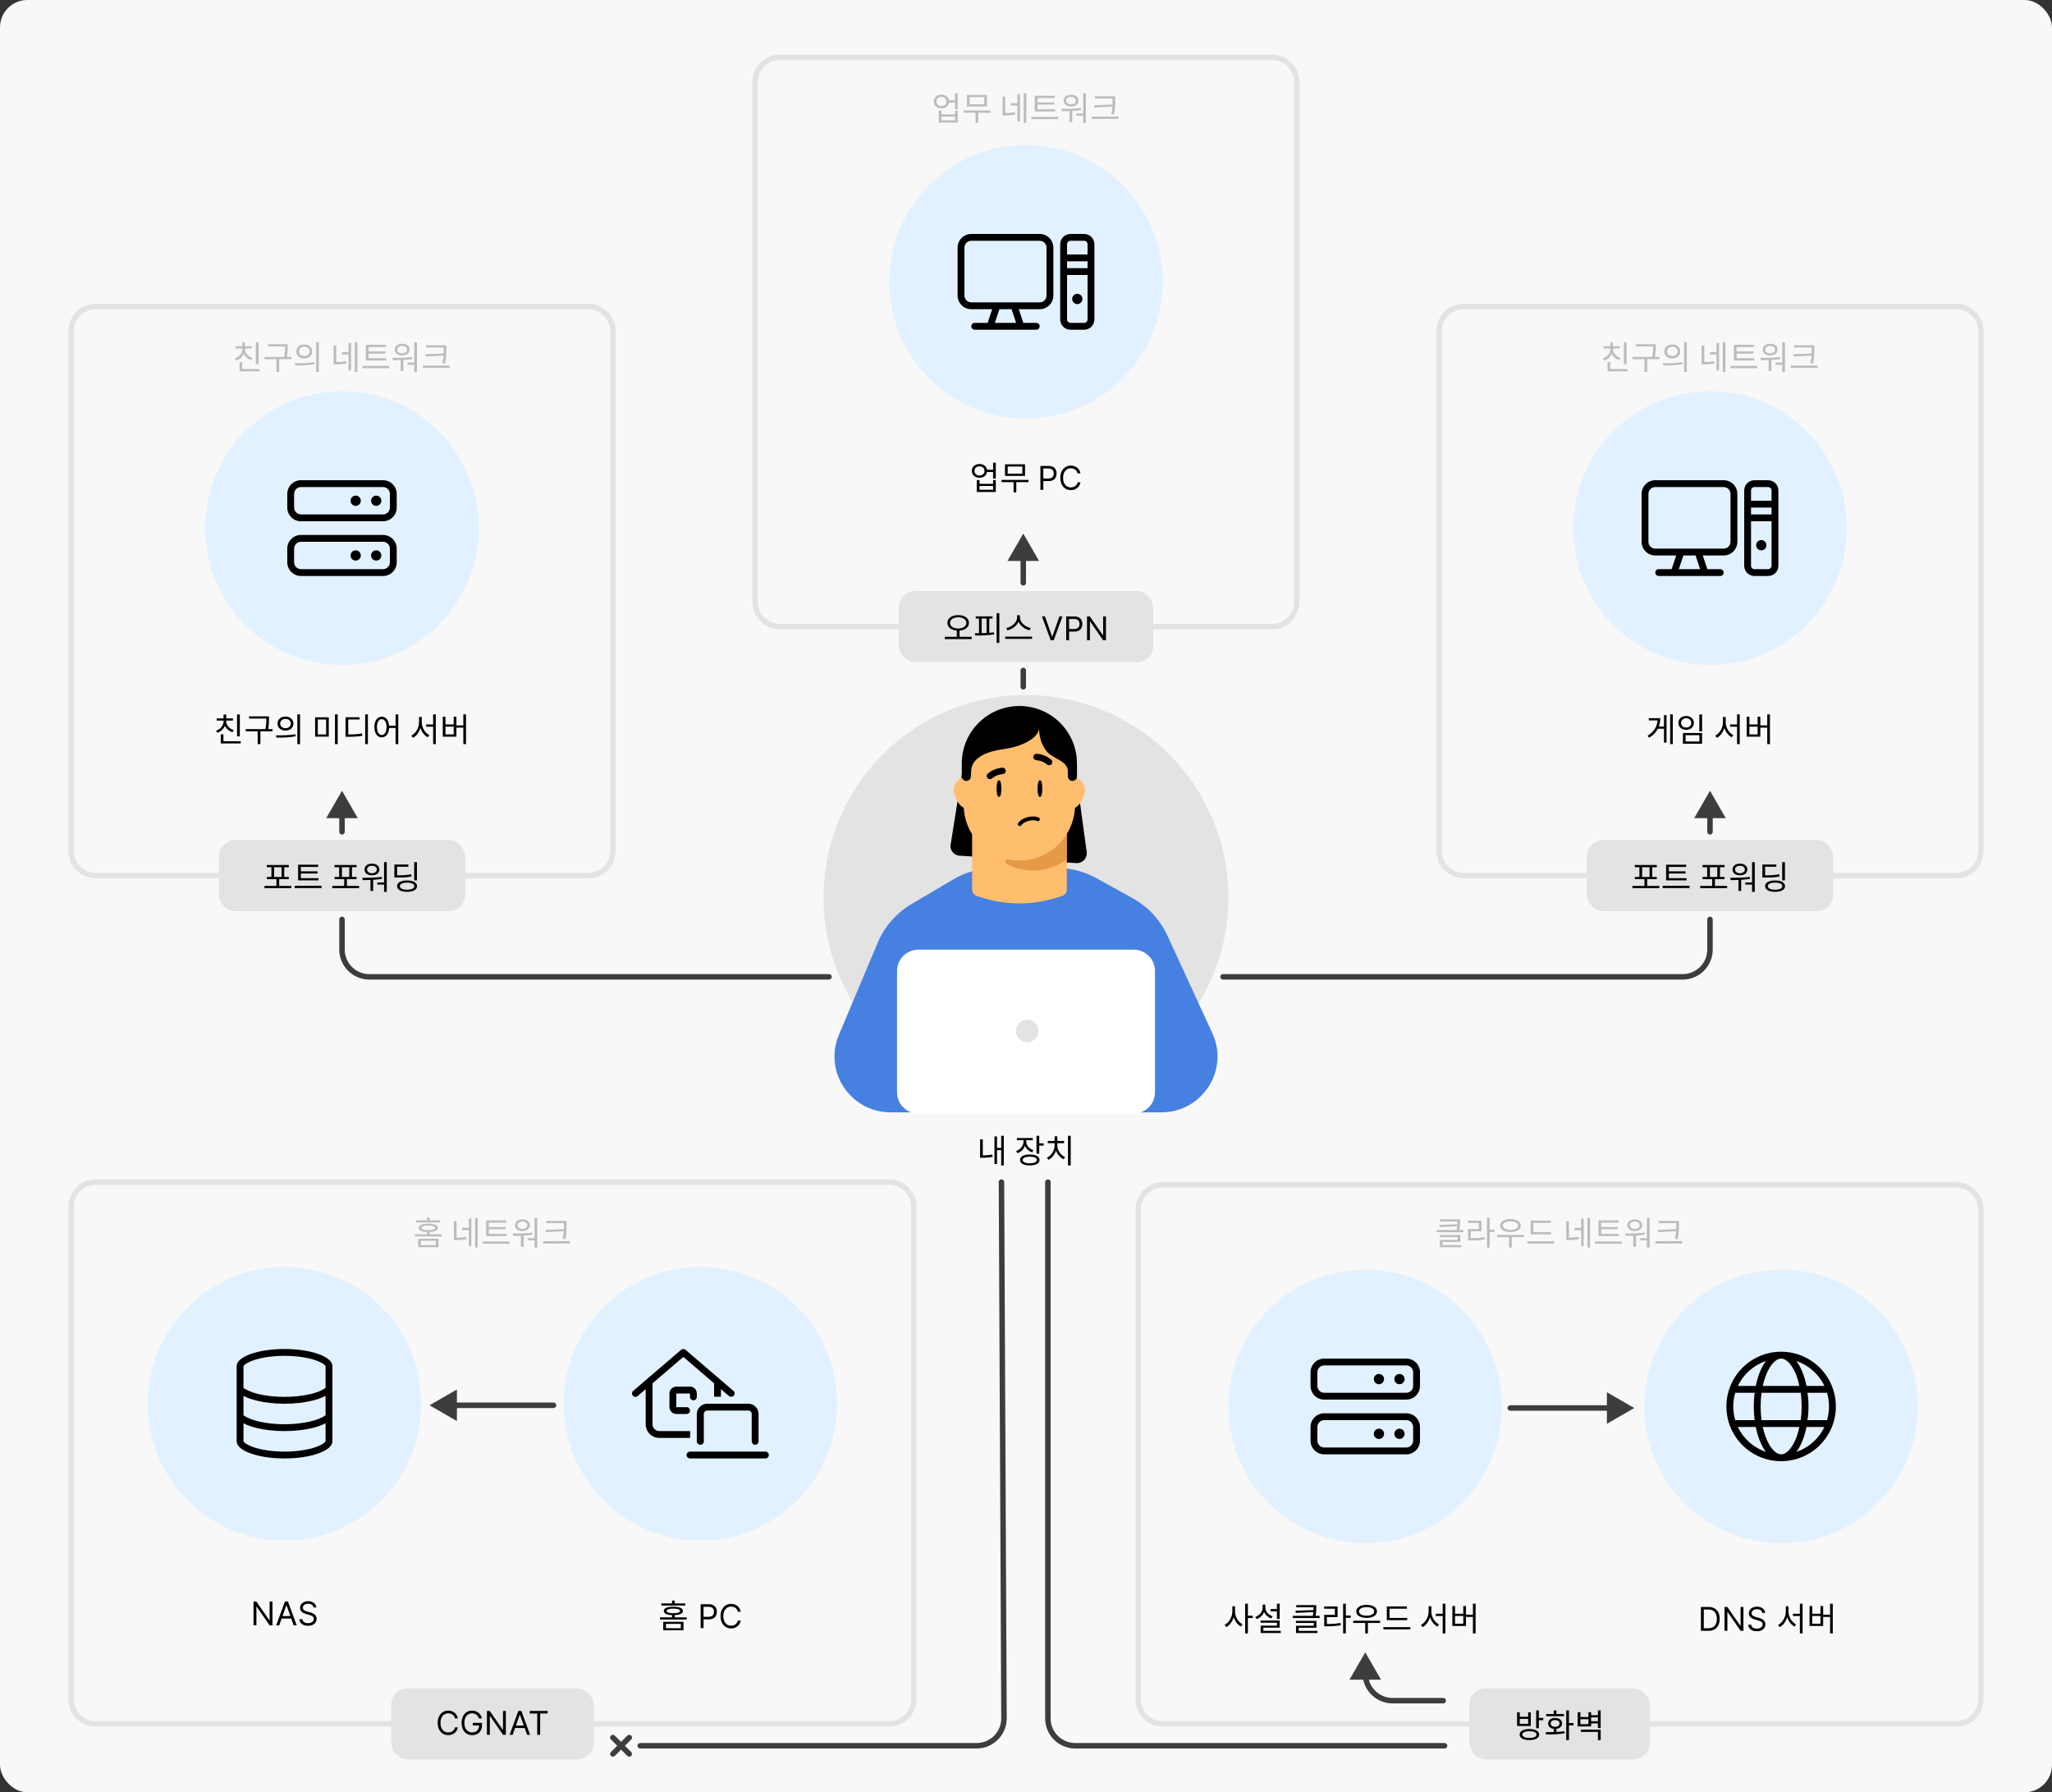<svg width="750" height="655" viewBox="0 0 750 655" fill="none" xmlns="http://www.w3.org/2000/svg">
<rect x="0" y="0" width="750" height="655" fill="#333333" stroke="none"/>
<rect width="750" height="655" rx="10" fill="#F8F8F8"/>
<path fill-rule="evenodd" clip-rule="evenodd" d="M215 113H35C30.582 113 27 116.582 27 121V311C27 315.418 30.582 319 35 319H215C219.418 319 223 315.418 223 311V121C223 116.582 219.418 113 215 113ZM35 111C29.477 111 25 115.477 25 121V311C25 316.523 29.477 321 35 321H215C220.523 321 225 316.523 225 311V121C225 115.477 220.523 111 215 111H35Z" fill="#E3E3E3"/>
<path fill-rule="evenodd" clip-rule="evenodd" d="M715 113H535C530.582 113 527 116.582 527 121V311C527 315.418 530.582 319 535 319H715C719.418 319 723 315.418 723 311V121C723 116.582 719.418 113 715 113ZM535 111C529.477 111 525 115.477 525 121V311C525 316.523 529.477 321 535 321H715C720.523 321 725 316.523 725 311V121C725 115.477 720.523 111 715 111H535Z" fill="#E3E3E3"/>
<path fill-rule="evenodd" clip-rule="evenodd" d="M325 433H35C30.582 433 27 436.582 27 441V621C27 625.418 30.582 629 35 629H325C329.418 629 333 625.418 333 621V441C333 436.582 329.418 433 325 433ZM35 431C29.477 431 25 435.477 25 441V621C25 626.523 29.477 631 35 631H325C330.523 631 335 626.523 335 621V441C335 435.477 330.523 431 325 431H35Z" fill="#E3E3E3"/>
<path fill-rule="evenodd" clip-rule="evenodd" d="M715 434H425C420.582 434 417 437.582 417 442V621C417 625.418 420.582 629 425 629H715C719.418 629 723 625.418 723 621V442C723 437.582 719.418 434 715 434ZM425 432C419.477 432 415 436.477 415 442V621C415 626.523 419.477 631 425 631H715C720.523 631 725 626.523 725 621V442C725 436.477 720.523 432 715 432H425Z" fill="#E3E3E3"/>
<path d="M701 514C701 541.614 678.614 564 651 564C623.386 564 601 541.614 601 514C601 486.386 623.386 464 651 464C678.614 464 701 486.386 701 514Z" fill="#E2F1FF"/>
<path d="M549 514C549 541.614 526.614 564 499 564C471.386 564 449 541.614 449 514C449 486.386 471.386 464 499 464C526.614 464 549 486.386 549 514Z" fill="#E2F1FF"/>
<path d="M175 193C175 220.614 152.614 243 125 243C97.386 243 75 220.614 75 193C75 165.386 97.386 143 125 143C152.614 143 175 165.386 175 193Z" fill="#E2F1FF"/>
<path d="M140 175.5H110C107.238 175.5 105 177.738 105 180.5V185.5C105 188.262 107.238 190.5 110 190.5H140C142.762 190.5 145 188.262 145 185.5V180.5C145 177.738 142.758 175.5 140 175.5ZM142.5 185.5C142.5 186.878 141.378 188 140 188H110C108.622 188 107.5 186.875 107.5 185.5V180.5C107.5 179.122 108.622 178 110 178H140C141.378 178 142.5 179.122 142.5 180.5V185.5ZM137.5 181.125C136.465 181.125 135.625 181.964 135.625 183C135.625 184.035 136.465 184.875 137.5 184.875C138.536 184.875 139.375 184.035 139.375 183C139.375 181.961 138.539 181.125 137.5 181.125ZM130 181.125C128.965 181.125 128.125 181.964 128.125 183C128.125 184.035 128.965 184.875 130 184.875C131.036 184.875 131.875 184.035 131.875 183C131.875 181.961 131.039 181.125 130 181.125ZM140 195.5H110C107.238 195.5 105 197.738 105 200.5V205.5C105 208.262 107.238 210.5 110 210.5H140C142.762 210.5 145 208.262 145 205.5V200.5C145 197.742 142.758 195.5 140 195.5ZM142.5 205.5C142.5 206.878 141.378 208 140 208H110C108.622 208 107.5 206.878 107.5 205.5V200.5C107.5 199.122 108.622 198 110 198H140C141.378 198 142.5 199.122 142.5 200.5V205.5ZM137.5 201.125C136.465 201.125 135.625 201.964 135.625 203C135.625 204.035 136.465 204.875 137.5 204.875C138.536 204.875 139.375 204.035 139.375 203C139.375 201.961 138.539 201.125 137.5 201.125ZM130 201.125C128.965 201.125 128.125 201.964 128.125 203C128.125 204.035 128.965 204.875 130 204.875C131.036 204.875 131.875 204.035 131.875 203C131.875 201.961 131.039 201.125 130 201.125Z" fill="black"/>
<path d="M390.344 415.088H391.34V425.936H390.344V415.088ZM385.46 417.668H386.264V418.592C386.264 420.908 384.956 423.008 383.216 423.848L382.652 423.08C384.26 422.336 385.46 420.488 385.46 418.592V417.668ZM385.652 417.668H386.444V418.592C386.444 420.404 387.68 422.168 389.3 422.876L388.736 423.656C386.984 422.864 385.652 420.836 385.652 418.592V417.668ZM382.952 416.972H388.928V417.776H382.952V416.972ZM385.46 415.28H386.456V417.416H385.46V415.28Z" fill="black"/>
<path d="M374.087 416.252H374.903V417.128C374.903 419.12 373.703 420.788 371.879 421.448L371.375 420.656C373.007 420.08 374.087 418.676 374.087 417.128V416.252ZM374.267 416.252H375.083V417.116C375.083 418.532 376.115 419.804 377.711 420.332L377.231 421.112C375.419 420.512 374.267 418.964 374.267 417.116V416.252ZM371.675 415.892H377.471V416.708H371.675V415.892ZM378.839 415.088H379.835V421.628H378.839V415.088ZM379.559 417.836H381.443V418.676H379.559V417.836ZM376.379 421.916C378.587 421.916 379.943 422.648 379.943 423.908C379.943 425.18 378.587 425.912 376.379 425.912C374.171 425.912 372.815 425.18 372.815 423.908C372.815 422.648 374.171 421.916 376.379 421.916ZM376.379 422.72C374.771 422.72 373.787 423.152 373.787 423.908C373.787 424.676 374.771 425.132 376.379 425.132C377.987 425.132 378.971 424.676 378.971 423.908C378.971 423.152 377.987 422.72 376.379 422.72Z" fill="black"/>
<path d="M365.931 415.088H366.891V425.936H365.931V415.088ZM364.107 419.504H366.195V420.32H364.107V419.504ZM363.471 415.328H364.407V425.384H363.471V415.328ZM358.215 416.396H359.211V422.66H358.215V416.396ZM358.215 422.264H358.911C360.027 422.264 361.275 422.192 362.691 421.916L362.799 422.78C361.323 423.068 360.075 423.128 358.911 423.128H358.215V422.264Z" fill="black"/>
<path fill-rule="evenodd" clip-rule="evenodd" d="M125 335C125.552 335 126 335.448 126 336V347C126 351.971 130.029 356 135 356H303C303.552 356 304 356.448 304 357C304 357.552 303.552 358 303 358H135C128.925 358 124 353.075 124 347V336C124 335.448 124.448 335 125 335Z" fill="#3D3D3D"/>
<path fill-rule="evenodd" clip-rule="evenodd" d="M119.227 299L125 289L130.774 299H126V304C126 304.552 125.552 305 125 305C124.448 305 124 304.552 124 304V299H119.227Z" fill="#3D3D3D"/>
<path d="M514 496.5H484C481.238 496.5 479 498.738 479 501.5V506.5C479 509.262 481.238 511.5 484 511.5H514C516.762 511.5 519 509.262 519 506.5V501.5C519 498.738 516.758 496.5 514 496.5ZM516.5 506.5C516.5 507.878 515.378 509 514 509H484C482.622 509 481.5 507.875 481.5 506.5V501.5C481.5 500.122 482.622 499 484 499H514C515.378 499 516.5 500.122 516.5 501.5V506.5ZM511.5 502.125C510.465 502.125 509.625 502.964 509.625 504C509.625 505.035 510.465 505.875 511.5 505.875C512.536 505.875 513.375 505.035 513.375 504C513.375 502.961 512.539 502.125 511.5 502.125ZM504 502.125C502.965 502.125 502.125 502.964 502.125 504C502.125 505.035 502.965 505.875 504 505.875C505.036 505.875 505.875 505.035 505.875 504C505.875 502.961 505.039 502.125 504 502.125ZM514 516.5H484C481.238 516.5 479 518.738 479 521.5V526.5C479 529.262 481.238 531.5 484 531.5H514C516.762 531.5 519 529.262 519 526.5V521.5C519 518.742 516.758 516.5 514 516.5ZM516.5 526.5C516.5 527.878 515.378 529 514 529H484C482.622 529 481.5 527.878 481.5 526.5V521.5C481.5 520.122 482.622 519 484 519H514C515.378 519 516.5 520.122 516.5 521.5V526.5ZM511.5 522.125C510.465 522.125 509.625 522.964 509.625 524C509.625 525.035 510.465 525.875 511.5 525.875C512.536 525.875 513.375 525.035 513.375 524C513.375 522.961 512.539 522.125 511.5 522.125ZM504 522.125C502.965 522.125 502.125 522.964 502.125 524C502.125 525.035 502.965 525.875 504 525.875C505.036 525.875 505.875 525.035 505.875 524C505.875 522.961 505.039 522.125 504 522.125Z" fill="black"/>
<path d="M651 494C662.047 494 671 502.953 671 514C671 525.047 662.047 534 651 534C639.953 534 631 525.047 631 514C631 502.953 639.953 494 651 494ZM651 531.5C652.305 531.5 654.156 530.375 655.836 527.023C656.609 525.477 657.258 523.539 657.648 521.5H644.281C644.742 523.539 645.391 525.477 646.164 527.023C647.844 530.375 649.695 531.5 651 531.5ZM643.836 519H658.164C658.383 517.422 658.5 515.742 658.5 514C658.5 512.258 658.383 510.578 658.164 509H643.836C643.617 510.578 643.5 512.258 643.5 514C643.5 515.742 643.617 517.422 643.836 519ZM657.648 506.5C657.258 504.391 656.609 502.523 655.836 500.976C654.156 497.623 652.305 496.5 651 496.5C649.695 496.5 647.844 497.623 646.164 500.976C645.391 502.523 644.742 504.391 644.281 506.5H657.648ZM660.617 509C660.891 510.602 661 512.273 661 514C661 515.727 660.891 517.398 660.617 519H667.773C668.25 517.414 668.5 515.734 668.5 514C668.5 512.266 668.25 510.586 667.773 509H660.617ZM656.586 497.411C658.227 499.624 659.523 502.781 660.273 506.5H666.812C664.797 502.242 661.102 498.931 656.586 497.411ZM645.414 497.411C640.898 498.931 637.206 502.242 635.184 506.5H641.727C642.477 502.781 643.773 499.624 645.414 497.411ZM633.5 514C633.5 515.734 633.753 517.414 634.225 519H641.312C641.109 517.398 641 515.727 641 514C641 512.273 641.109 510.602 641.312 509H634.225C633.753 510.586 633.5 512.266 633.5 514ZM666.812 521.5H660.273C659.523 525.219 658.227 528.375 656.586 530.586C661.102 529.07 664.797 525.758 666.812 521.5ZM641.727 521.5H635.184C637.206 525.758 640.898 529.07 645.414 530.586C643.773 528.375 642.477 525.219 641.727 521.5Z" fill="black"/>
<path d="M425 103C425 130.614 402.614 153 375 153C347.386 153 325 130.614 325 103C325 75.386 347.386 53 375 53C402.614 53 425 75.386 425 103Z" fill="#E2F1FF"/>
<path d="M350 108V90.5C350 87.738 352.238 85.5 355 85.5H380C382.758 85.5 385 87.738 385 90.5V108C385 110.758 382.758 113 380 113H372.359L374.023 118H378.75C379.437 118 380 118.563 380 119.25C380 119.938 379.437 120.5 378.75 120.5H356.25C355.559 120.5 355 119.938 355 119.25C355 118.563 355.559 118 356.25 118H360.977L362.641 113H355C352.238 113 350 110.758 350 108ZM380 88H355C353.62 88 352.5 89.12 352.5 90.5V108C352.5 109.383 353.62 110.5 355 110.5H380C381.383 110.5 382.5 109.383 382.5 108V90.5C382.5 89.12 381.383 88 380 88ZM371.391 118L369.727 113H365.273L363.609 118H371.391ZM391.875 109.25C391.875 108.211 392.711 107.375 393.75 107.375C394.789 107.375 395.625 108.211 395.625 109.25C395.625 110.289 394.789 111.125 393.75 111.125C392.711 111.125 391.875 110.289 391.875 109.25ZM387.5 89.25C387.5 87.179 389.18 85.5 391.25 85.5H396.25C398.32 85.5 400 87.179 400 89.25V116.75C400 118.82 398.32 120.5 396.25 120.5H391.25C389.18 120.5 387.5 118.82 387.5 116.75V89.25ZM390 89.25V93H397.5V89.25C397.5 88.559 396.938 88 396.25 88H391.25C390.562 88 390 88.559 390 89.25ZM390 95.5V98H397.5V95.5H390ZM391.25 118H396.25C396.938 118 397.5 117.438 397.5 116.75V100.5H390V116.75C390 117.438 390.562 118 391.25 118Z" fill="black"/>
<path fill-rule="evenodd" clip-rule="evenodd" d="M625 335C624.448 335 624 335.448 624 336V347C624 351.971 619.971 356 615 356H447C446.448 356 446 356.448 446 357C446 357.552 446.448 358 447 358H615C621.075 358 626 353.075 626 347V336C626 335.448 625.552 335 625 335Z" fill="#3D3D3D"/>
<path fill-rule="evenodd" clip-rule="evenodd" d="M619.227 299L625 289L630.774 299H626V304C626 304.552 625.552 305 625 305C624.448 305 624 304.552 624 304V299H619.227Z" fill="#3D3D3D"/>
<path d="M306 513C306 540.614 283.614 563 256 563C228.386 563 206 540.614 206 513C206 485.386 228.386 463 256 463C283.614 463 306 485.386 306 513Z" fill="#E2F1FF"/>
<g clip-path="url(#clip0_781_9368)">
<path d="M248.938 493.301C249.406 492.9 250.094 492.9 250.563 493.301L268.063 508.305C268.586 508.75 268.648 509.539 268.195 510.062C267.953 510.352 267.609 510.43 267.258 510.43H267.242C266.953 510.43 266.672 510.398 266.438 510.195L263.5 507.68V510.43H261V505.539L249.75 495.896L238.5 505.539V520.5C238.5 521.883 239.617 523 241 523H252.25V525.5H241C238.238 525.5 236 523.258 236 520.5V507.68L233.063 510.195C232.539 510.648 231.75 510.586 231.301 510.062C230.852 509.539 230.912 508.75 231.437 508.305L248.938 493.301ZM273.5 513C275.57 513 277.25 514.68 277.25 516.75V526.75C277.25 527.438 276.688 528 276 528C275.313 528 274.75 527.438 274.75 526.75V516.75C274.75 516.062 274.188 515.5 273.5 515.5H258.5C257.813 515.5 257.25 516.062 257.25 516.75V526.75C257.25 527.438 256.688 528 255.93 528C255.313 528 254.68 527.438 254.68 526.75V516.75C254.68 514.68 256.43 513 258.5 513H273.5ZM279.75 530.5C280.438 530.5 281 531.062 281 531.75C281 532.438 280.438 533 279.75 533H252.18C251.563 533 250.93 532.438 250.93 531.75C250.93 531.062 251.563 530.5 252.18 530.5H279.75ZM252.18 506.75C253.633 506.75 254.68 507.867 254.68 509.25V510.5C254.68 511.188 254.188 511.75 253.43 511.75C252.813 511.75 252.18 511.188 252.18 510.5V509.25H247.18V514.25H250.93C251.688 514.25 252.18 514.812 252.18 515.5C252.18 516.188 251.688 516.75 250.93 516.75H247.18C245.867 516.75 244.68 515.633 244.68 514.25V509.25C244.68 507.867 245.867 506.75 247.18 506.75H252.18Z" fill="black"/>
</g>
<path d="M449 328C449 368.869 415.869 402 375 402C334.131 402 301 368.869 301 328C301 287.131 334.131 254 375 254C415.869 254 449 287.131 449 328Z" fill="#E3E3E3"/>
<path d="M333.189 330.367L348.422 321.381C353.062 318.643 358.357 317.199 363.751 317.199H386.195C391.307 317.199 396.335 318.496 400.803 320.969L413.97 328.254C419.566 331.35 424.022 336.144 426.69 341.937L443.111 377.592C449.338 391.114 439.41 406.512 424.463 406.512H325.534C310.879 406.512 300.951 391.659 306.615 378.207L320.792 344.54C323.288 338.614 327.634 333.644 333.189 330.367Z" fill="#4680E1"/>
<path d="M393.714 315.444L351.164 312.749C349.109 312.827 347.401 311.216 347.374 309.181L352.072 279.727L392.758 278.919L397.151 311.114C397.596 313.299 395.96 315.361 393.714 315.444Z" fill="black"/>
<path d="M414.328 347.047H335.683C331.362 347.047 327.859 350.551 327.859 354.873V399.174C327.859 403.496 331.362 407 335.683 407H414.328C418.649 407 422.152 403.496 422.152 399.174V354.873C422.152 350.551 418.649 347.047 414.328 347.047Z" fill="white"/>
<path d="M379.563 376.79C379.563 379.064 377.71 380.907 375.426 380.907C373.141 380.907 371.289 379.064 371.289 376.79C371.289 374.517 373.141 372.673 375.426 372.673C377.71 372.673 379.563 374.517 379.563 376.79Z" fill="#E3E3E3"/>
<path d="M389.911 287.119V325.083C389.911 326.16 389.221 327.108 388.196 327.437L386.46 327.996C377.446 330.88 367.75 330.88 358.744 327.996L357.02 327.437C355.995 327.108 355.305 326.16 355.305 325.095V287.119H389.915H389.911Z" fill="#FFBD6E"/>
<path d="M389.914 304.762V314.054C386.495 316.649 382.228 318.168 377.61 318.168C374.106 318.168 370.812 317.296 367.934 315.737C366.997 315.231 367.53 313.789 368.576 313.99C369.876 314.255 371.22 314.395 372.596 314.395C379.899 314.395 386.329 310.547 389.914 304.762Z" fill="#E59A48"/>
<path d="M358.058 288.647C358.058 286.052 355.951 283.963 353.355 283.963C350.76 283.963 348.648 286.052 348.648 288.647C348.648 291.243 350.756 295.457 353.355 295.457C355.955 295.457 358.058 291.227 358.058 288.647Z" fill="#FFBD6E"/>
<path d="M396.511 288.647C396.511 286.052 394.404 283.963 391.804 283.963C389.205 283.963 387.098 286.052 387.098 288.647C387.098 291.243 389.205 295.457 391.804 295.457C394.404 295.457 396.511 291.227 396.511 288.647Z" fill="#FFBD6E"/>
<path d="M372.576 314.399C361.652 314.399 352.683 305.818 352.247 294.967L351.556 283.979C351.076 272.092 360.631 262.193 372.58 262.193C384.528 262.193 394.079 272.092 393.603 283.979L392.912 294.967C392.477 305.818 383.503 314.399 372.58 314.399H372.576Z" fill="#FFBD6E"/>
<path fill-rule="evenodd" clip-rule="evenodd" d="M373.31 301.564C373.108 301.892 372.679 301.999 372.346 301.802C372.01 301.604 371.9 301.172 372.099 300.838C372.099 300.838 372.099 300.839 372.1 300.838C372.162 300.733 372.239 300.636 372.317 300.542C372.449 300.383 372.646 300.175 372.921 299.948C373.473 299.494 374.328 298.977 375.582 298.643C376.836 298.308 377.837 298.331 378.542 298.449C378.894 298.509 379.169 298.591 379.364 298.663C379.461 298.698 379.538 298.732 379.595 298.758C379.631 298.774 379.667 298.792 379.701 298.811C380.042 299.001 380.163 299.43 379.972 299.768C379.782 300.105 379.357 300.226 379.018 300.042C379 300.033 378.757 299.912 378.307 299.836C377.794 299.75 376.999 299.721 375.948 300.001C374.897 300.281 374.223 300.702 373.821 301.032C373.47 301.321 373.32 301.548 373.31 301.564Z" fill="black"/>
<path d="M365.983 288.19C365.983 289.864 365.77 291.22 365.124 291.22C364.479 291.22 364.266 289.864 364.266 288.19C364.266 286.516 364.479 285.161 365.124 285.161C365.77 285.161 365.983 286.516 365.983 288.19Z" fill="black"/>
<path d="M380.948 288.19C380.948 289.864 380.735 291.22 380.089 291.22C379.444 291.22 379.23 289.864 379.23 288.19C379.23 286.516 379.444 285.161 380.089 285.161C380.735 285.161 380.948 286.516 380.948 288.19Z" fill="black"/>
<path d="M367.126 282.665C367.413 282.444 367.595 282.103 367.591 281.721C367.583 281.086 367.062 280.563 366.416 280.567C366.29 280.568 363.564 280.603 361.06 282.69C360.559 283.104 360.494 283.831 360.91 284.338C361.326 284.832 362.066 284.896 362.566 284.482C364.396 282.951 366.406 282.919 366.432 282.919C366.69 282.915 366.929 282.806 367.126 282.665Z" fill="black"/>
<path d="M378.131 277.577C377.845 277.356 377.663 277.014 377.667 276.632C377.675 275.997 378.196 275.475 378.842 275.479C378.968 275.479 381.694 275.515 384.198 277.601C384.699 278.015 384.763 278.742 384.347 279.249C383.931 279.743 383.192 279.808 382.691 279.394C380.862 277.862 378.852 277.83 378.826 277.83C378.568 277.826 378.329 277.717 378.131 277.577Z" fill="black"/>
<path d="M393.634 283.746V278.949H393.618C393.618 267.395 384.196 258.015 372.579 258.015C360.961 258.015 351.535 267.395 351.535 278.949V283.734C351.535 284.642 352.274 285.393 353.194 285.393C354.115 285.393 354.857 284.642 354.857 283.734C354.857 283.175 354.886 282.605 354.942 282.03C354.942 276.596 361.353 274.497 366.741 273.788C373.248 272.932 379.742 269.821 379.742 266.005C379.742 269.719 381.165 273.777 383.738 275.681C386.394 277.645 390.312 278.619 390.312 281.922V283.746C390.312 284.658 391.054 285.393 391.971 285.393C392.887 285.393 393.634 284.658 393.634 283.746Z" fill="black"/>
<path fill-rule="evenodd" clip-rule="evenodd" d="M368.227 205L374 195L379.774 205H375V213C375 213.552 374.552 214 374 214C373.448 214 373 213.552 373 213V205H368.227Z" fill="#3D3D3D"/>
<path fill-rule="evenodd" clip-rule="evenodd" d="M374 244C374.552 244 375 244.448 375 245L375 251C375 251.552 374.552 252 374 252C373.448 252 373 251.552 373 251L373 245C373 244.448 373.448 244 374 244Z" fill="#3D3D3D"/>
<path fill-rule="evenodd" clip-rule="evenodd" d="M203.317 513.57C203.317 513.018 202.87 512.57 202.317 512.57L166.999 512.57L166.999 507.797L156.999 513.57L166.999 519.344L166.999 514.57L202.317 514.57C202.87 514.57 203.317 514.123 203.317 513.57Z" fill="#3D3D3D"/>
<path fill-rule="evenodd" clip-rule="evenodd" d="M550.999 514.57C550.999 515.123 551.447 515.57 551.999 515.57L587.317 515.57L587.317 520.344L597.317 514.57L587.317 508.797L587.317 513.57L551.999 513.57C551.447 513.57 550.999 514.018 550.999 514.57Z" fill="#3D3D3D"/>
<rect x="80" y="307" width="90" height="26" rx="6" fill="#E3E3E3"/>
<path d="M151.384 315.088H152.392V321.748H151.384V315.088ZM144.148 319.888H145.048C147.388 319.888 148.744 319.828 150.304 319.504L150.424 320.332C148.816 320.632 147.436 320.704 145.048 320.704H144.148V319.888ZM144.148 315.94H149.248V316.756H145.144V320.332H144.148V315.94ZM148.78 321.772C151.036 321.772 152.428 322.54 152.428 323.848C152.428 325.168 151.036 325.924 148.78 325.924C146.536 325.924 145.144 325.168 145.144 323.848C145.144 322.54 146.536 321.772 148.78 321.772ZM148.78 322.564C147.136 322.564 146.14 323.044 146.14 323.848C146.14 324.652 147.136 325.144 148.78 325.144C150.436 325.144 151.432 324.652 151.432 323.848C151.432 323.044 150.436 322.564 148.78 322.564Z" fill="black"/>
<path d="M135.402 321.148H136.386V325.6H135.402V321.148ZM140.37 315.088H141.366V325.948H140.37V315.088ZM132.546 321.64L132.414 320.8C134.466 320.8 137.19 320.788 139.542 320.452L139.602 321.196C137.178 321.604 134.562 321.64 132.546 321.64ZM137.91 322.492H140.622V323.272H137.91V322.492ZM135.954 315.628C137.55 315.628 138.666 316.48 138.666 317.764C138.666 319.048 137.55 319.9 135.954 319.9C134.334 319.9 133.23 319.048 133.23 317.764C133.23 316.48 134.334 315.628 135.954 315.628ZM135.954 316.396C134.898 316.396 134.154 316.96 134.154 317.764C134.154 318.58 134.898 319.132 135.954 319.132C136.986 319.132 137.73 318.58 137.73 317.764C137.73 316.96 136.986 316.396 135.954 316.396Z" fill="black"/>
<path d="M121.422 323.764H131.25V324.592H121.422V323.764ZM125.802 320.956H126.798V324.136H125.802V320.956ZM122.274 316.12H130.326V316.936H122.274V316.12ZM122.298 320.488H130.314V321.292H122.298V320.488ZM123.966 316.78H124.962V320.632H123.966V316.78ZM127.662 316.78H128.646V320.632H127.662V316.78Z" fill="black"/>
<path d="M108.959 320.932H116.411V321.736H108.959V320.932ZM107.699 323.716H117.527V324.544H107.699V323.716ZM108.959 316.012H116.291V316.828H109.967V321.184H108.959V316.012ZM109.643 318.436H116.063V319.228H109.643V318.436Z" fill="black"/>
<path d="M96.66 323.764H106.488V324.592H96.66V323.764ZM101.04 320.956H102.036V324.136H101.04V320.956ZM97.512 316.12H105.564V316.936H97.512V316.12ZM97.536 320.488H105.552V321.292H97.536V320.488ZM99.204 316.78H100.2V320.632H99.204V316.78ZM102.9 316.78H103.884V320.632H102.9V316.78Z" fill="black"/>
<path d="M86.645 261.1H87.653V269.116H86.645V261.1ZM80.681 270.88H87.977V271.696H80.681V270.88ZM80.681 268.36H81.665V271.312H80.681V268.36ZM81.701 263.164H82.517V263.62C82.517 265.564 81.281 267.172 79.469 267.796L78.977 267.016C80.585 266.488 81.701 265.12 81.701 263.62V263.164ZM81.869 263.164H82.685V263.62C82.685 265.036 83.813 266.32 85.433 266.824L84.953 267.604C83.117 267.016 81.869 265.48 81.869 263.62V263.164ZM79.229 262.54H85.133V263.344H79.229V262.54ZM81.701 261.136H82.685V262.924H81.701V261.136Z" fill="black"/>
<path d="M91.024 261.796H97.804V262.6H91.024V261.796ZM89.8 266.452H99.604V267.268H89.8V266.452ZM94.18 266.992H95.176V271.948H94.18V266.992ZM97.336 261.796H98.308V262.732C98.308 263.86 98.308 265.132 97.9 266.968L96.916 266.836C97.336 265.084 97.336 263.824 97.336 262.732V261.796Z" fill="black"/>
<path d="M104.355 261.868C106.047 261.868 107.259 262.912 107.259 264.424C107.259 265.948 106.047 266.992 104.355 266.992C102.663 266.992 101.439 265.948 101.439 264.424C101.439 262.912 102.663 261.868 104.355 261.868ZM104.355 262.732C103.227 262.732 102.411 263.416 102.411 264.424C102.411 265.432 103.227 266.128 104.355 266.128C105.471 266.128 106.287 265.432 106.287 264.424C106.287 263.416 105.471 262.732 104.355 262.732ZM108.675 261.076H109.671V271.948H108.675V261.076ZM101.031 269.572L100.887 268.744C102.867 268.744 105.603 268.732 107.967 268.36L108.051 269.092C105.615 269.56 102.963 269.572 101.031 269.572Z" fill="black"/>
<path d="M115.173 262.144H120.165V269.212H115.173V262.144ZM119.193 262.948H116.145V268.408H119.193V262.948ZM122.433 261.076H123.429V271.948H122.433V261.076Z" fill="black"/>
<path d="M133.472 261.088H134.468V271.96H133.472V261.088ZM126.296 268.42H127.172C129.32 268.42 130.712 268.348 132.32 268.048L132.428 268.888C130.772 269.2 129.356 269.26 127.172 269.26H126.296V268.42ZM126.296 262.12H131.42V262.948H127.28V268.732H126.296V262.12Z" fill="black"/>
<path d="M139.531 261.916C141.103 261.916 142.231 263.392 142.231 265.696C142.231 268.012 141.103 269.488 139.531 269.488C137.947 269.488 136.831 268.012 136.831 265.696C136.831 263.392 137.947 261.916 139.531 261.916ZM139.531 262.816C138.487 262.816 137.779 263.944 137.779 265.696C137.779 267.46 138.487 268.612 139.531 268.612C140.575 268.612 141.283 267.46 141.283 265.696C141.283 263.944 140.575 262.816 139.531 262.816ZM144.583 261.076H145.567V271.948H144.583V261.076ZM141.907 265.216H145.015V266.032H141.907V265.216Z" fill="black"/>
<path d="M155.774 264.76H158.798V265.576H155.774V264.76ZM153.158 262.024H153.974V263.956C153.974 266.392 152.69 268.72 150.974 269.644L150.338 268.852C151.934 268.06 153.158 265.972 153.158 263.956V262.024ZM153.35 262.024H154.154V263.956C154.154 265.936 155.378 267.904 156.95 268.648L156.362 269.452C154.61 268.564 153.35 266.332 153.35 263.956V262.024ZM158.306 261.076H159.29V271.948H158.306V261.076Z" fill="black"/>
<path d="M169.345 261.076H170.329V271.948H169.345V261.076ZM166.477 265.108H169.633V265.924H166.477V265.108ZM161.833 261.94H162.817V264.76H165.829V261.94H166.813V269.224H161.833V261.94ZM162.817 265.552V268.396H165.829V265.552H162.817Z" fill="black"/>
<path fill-rule="evenodd" clip-rule="evenodd" d="M383 431C383.552 431 384 431.448 384 432V628C384 632.971 388.029 637 393 637H528C528.552 637 529 637.448 529 638C529 638.552 528.552 639 528 639H393C386.925 639 382 634.075 382 628V432C382 431.448 382.448 431 383 431Z" fill="#3D3D3D"/>
<path fill-rule="evenodd" clip-rule="evenodd" d="M366.028 431C365.476 431.003 365.03 431.452 365.033 432.005L365.953 627.958C365.976 632.945 361.94 637 356.953 637H234C233.448 637 233 637.448 233 638C233 638.552 233.448 639 234 639H356.953C363.048 639 367.982 634.044 367.953 627.948L367.033 431.995C367.03 431.443 366.58 430.997 366.028 431Z" fill="#3D3D3D"/>
<path d="M154 513C154 540.614 131.614 563 104 563C76.386 563 54 540.614 54 513C54 485.386 76.386 463 104 463C131.614 463 154 485.386 154 513Z" fill="#E2F1FF"/>
<path d="M103.992 533C94.328 533 86.492 530.203 86.492 526.75V499.25C86.492 495.798 94.328 493 103.992 493C113.656 493 121.492 495.798 121.492 499.25V526.75C121.492 530.203 113.656 533 103.992 533ZM118.992 499.285C118.969 499.226 118.867 499.037 118.508 498.727C117.93 498.243 116.953 497.695 115.523 497.185C112.695 496.173 108.617 495.5 103.992 495.5C99.367 495.5 95.289 496.173 92.459 497.185C91.031 497.695 90.054 498.243 89.481 498.727C89.113 499.037 89.015 499.226 88.992 499.285V507.227C90.123 508.055 91.953 508.844 94.375 509.438C97.078 510.102 100.328 510.5 103.992 510.5C107.586 510.5 110.906 510.102 113.609 509.438C116.031 508.844 117.859 508.055 118.992 507.227V499.285ZM118.992 510.148C117.648 510.844 116.016 511.422 114.211 511.867C111.281 512.586 107.758 513 103.992 513C100.227 513 96.703 512.586 93.775 511.867C91.969 511.422 90.334 510.844 88.992 510.148V517.227C90.123 518.055 91.953 518.844 94.375 519.438C97.078 520.102 100.328 520.5 103.992 520.5C107.586 520.5 110.906 520.102 113.609 519.438C116.031 518.844 117.859 518.055 118.992 517.227V510.148ZM89.481 527.273C90.054 527.758 91.031 528.305 92.459 528.813C95.289 529.828 99.367 530.5 103.992 530.5C108.617 530.5 112.695 529.828 115.523 528.813C116.953 528.305 117.93 527.758 118.508 527.273C118.867 526.961 118.969 526.773 118.992 526.719V520.148C117.648 520.844 116.016 521.422 114.211 521.867C111.281 522.586 107.758 523 103.992 523C100.227 523 96.703 522.586 93.775 521.867C91.969 521.422 90.334 520.844 88.992 520.148V526.719C89.015 526.773 89.113 526.961 89.481 527.273ZM118.992 526.703C119 526.695 119 526.695 119 526.695L118.992 526.703ZM88.989 526.703C88.987 526.695 88.987 526.695 88.986 526.695L88.989 526.703ZM88.989 499.294C88.987 499.301 88.986 499.305 88.986 499.305L88.989 499.294ZM119 499.305C119 499.305 119 499.301 118.992 499.294L119 499.305Z" fill="black"/>
<rect x="580" y="307" width="90" height="26" rx="6" fill="#E3E3E3"/>
<path d="M651.384 315.088H652.392V321.748H651.384V315.088ZM644.148 319.888H645.048C647.388 319.888 648.744 319.828 650.304 319.504L650.424 320.332C648.816 320.632 647.436 320.704 645.048 320.704H644.148V319.888ZM644.148 315.94H649.248V316.756H645.144V320.332H644.148V315.94ZM648.78 321.772C651.036 321.772 652.428 322.54 652.428 323.848C652.428 325.168 651.036 325.924 648.78 325.924C646.536 325.924 645.144 325.168 645.144 323.848C645.144 322.54 646.536 321.772 648.78 321.772ZM648.78 322.564C647.136 322.564 646.14 323.044 646.14 323.848C646.14 324.652 647.136 325.144 648.78 325.144C650.436 325.144 651.432 324.652 651.432 323.848C651.432 323.044 650.436 322.564 648.78 322.564Z" fill="black"/>
<path d="M635.402 321.148H636.386V325.6H635.402V321.148ZM640.37 315.088H641.366V325.948H640.37V315.088ZM632.546 321.64L632.414 320.8C634.466 320.8 637.19 320.788 639.542 320.452L639.602 321.196C637.178 321.604 634.562 321.64 632.546 321.64ZM637.91 322.492H640.622V323.272H637.91V322.492ZM635.954 315.628C637.55 315.628 638.666 316.48 638.666 317.764C638.666 319.048 637.55 319.9 635.954 319.9C634.334 319.9 633.23 319.048 633.23 317.764C633.23 316.48 634.334 315.628 635.954 315.628ZM635.954 316.396C634.898 316.396 634.154 316.96 634.154 317.764C634.154 318.58 634.898 319.132 635.954 319.132C636.986 319.132 637.73 318.58 637.73 317.764C637.73 316.96 636.986 316.396 635.954 316.396Z" fill="black"/>
<path d="M621.422 323.764H631.25V324.592H621.422V323.764ZM625.802 320.956H626.798V324.136H625.802V320.956ZM622.274 316.12H630.326V316.936H622.274V316.12ZM622.298 320.488H630.314V321.292H622.298V320.488ZM623.966 316.78H624.962V320.632H623.966V316.78ZM627.662 316.78H628.646V320.632H627.662V316.78Z" fill="black"/>
<path d="M608.959 320.932H616.411V321.736H608.959V320.932ZM607.699 323.716H617.527V324.544H607.699V323.716ZM608.959 316.012H616.291V316.828H609.967V321.184H608.959V316.012ZM609.643 318.436H616.063V319.228H609.643V318.436Z" fill="black"/>
<path d="M596.66 323.764H606.488V324.592H596.66V323.764ZM601.04 320.956H602.036V324.136H601.04V320.956ZM597.512 316.12H605.564V316.936H597.512V316.12ZM597.536 320.488H605.552V321.292H597.536V320.488ZM599.204 316.78H600.2V320.632H599.204V316.78ZM602.9 316.78H603.884V320.632H602.9V316.78Z" fill="black"/>
<path d="M610.436 261.088H611.396V271.936H610.436V261.088ZM605.732 265.516H608.468V266.32H605.732V265.516ZM608.18 261.364H609.116V271.384H608.18V261.364ZM605.864 262.456H606.824C606.824 265.3 605.684 267.856 602.756 269.596L602.168 268.888C604.724 267.352 605.864 265.192 605.864 262.636V262.456ZM602.648 262.456H606.236V263.272H602.648V262.456Z" fill="black"/>
<path d="M621.103 261.1H622.111V267.292H621.103V261.1ZM615.103 267.88H622.111V271.792H615.103V267.88ZM621.127 268.672H616.075V270.988H621.127V268.672ZM616.291 261.664C617.935 261.664 619.111 262.696 619.111 264.196C619.111 265.696 617.935 266.728 616.291 266.728C614.647 266.728 613.459 265.696 613.459 264.196C613.459 262.696 614.647 261.664 616.291 261.664ZM616.291 262.492C615.211 262.492 614.431 263.188 614.431 264.196C614.431 265.204 615.211 265.888 616.291 265.888C617.371 265.888 618.151 265.204 618.151 264.196C618.151 263.188 617.371 262.492 616.291 262.492Z" fill="black"/>
<path d="M632.354 264.76H635.378V265.576H632.354V264.76ZM629.738 262.024H630.554V263.956C630.554 266.392 629.27 268.72 627.554 269.644L626.918 268.852C628.514 268.06 629.738 265.972 629.738 263.956V262.024ZM629.93 262.024H630.734V263.956C630.734 265.936 631.958 267.904 633.53 268.648L632.942 269.452C631.19 268.564 629.93 266.332 629.93 263.956V262.024ZM634.886 261.076H635.87V271.948H634.886V261.076Z" fill="black"/>
<path d="M645.925 261.076H646.909V271.948H645.925V261.076ZM643.057 265.108H646.213V265.924H643.057V265.108ZM638.413 261.94H639.397V264.76H642.409V261.94H643.393V269.224H638.413V261.94ZM639.397 265.552V268.396H642.409V265.552H639.397Z" fill="black"/>
<path fill-rule="evenodd" clip-rule="evenodd" d="M465 22H285C280.582 22 277 25.582 277 30V220C277 224.418 280.582 228 285 228H465C469.418 228 473 224.418 473 220V30C473 25.582 469.418 22 465 22ZM285 20C279.477 20 275 24.477 275 30V220C275 225.523 279.477 230 285 230H465C470.523 230 475 225.523 475 220V30C475 24.477 470.523 20 465 20H285Z" fill="#E3E3E3"/>
<rect x="328.5" y="216" width="93" height="26" rx="6" fill="#E3E3E3"/>
<path d="M404.225 225.273V234H403.202L398.447 227.148H398.362V234H397.305V225.273H398.327L403.1 232.142H403.185V225.273H404.225Z" fill="black"/>
<path d="M389.688 234V225.273H392.636C393.321 225.273 393.881 225.396 394.315 225.643C394.753 225.888 395.077 226.219 395.287 226.636C395.497 227.054 395.602 227.52 395.602 228.034C395.602 228.548 395.497 229.016 395.287 229.436C395.08 229.857 394.759 230.192 394.324 230.442C393.889 230.689 393.332 230.812 392.653 230.812H390.54V229.875H392.619C393.088 229.875 393.464 229.794 393.749 229.632C394.033 229.47 394.239 229.251 394.366 228.976C394.497 228.697 394.562 228.384 394.562 228.034C394.562 227.685 394.497 227.372 394.366 227.097C394.239 226.821 394.031 226.605 393.744 226.449C393.457 226.29 393.077 226.21 392.602 226.21H390.744V234H389.688Z" fill="black"/>
<path d="M381.936 225.273L384.527 232.619H384.629L387.22 225.273H388.328L385.124 234H384.033L380.828 225.273H381.936Z" fill="black"/>
<path d="M371.742 224.832H372.606V225.66C372.606 228.024 370.41 229.86 368.238 230.352L367.794 229.524C369.702 229.164 371.742 227.508 371.742 225.66V224.832ZM371.922 224.832H372.786V225.66C372.786 227.52 374.838 229.164 376.734 229.524L376.29 230.352C374.13 229.86 371.922 228.036 371.922 225.66V224.832ZM367.398 232.656H377.226V233.472H367.398V232.656Z" fill="black"/>
<path d="M364.256 224.088H365.252V234.936H364.256V224.088ZM356.624 225.252H362.768V226.068H356.624V225.252ZM356.456 232.26L356.336 231.408C358.352 231.408 361.016 231.384 363.32 231.108L363.38 231.84C361.04 232.212 358.436 232.248 356.456 232.26ZM357.824 225.864H358.784V231.636H357.824V225.864ZM360.596 225.864H361.568V231.636H360.596V225.864Z" fill="black"/>
<path d="M349.712 230.22H350.708V232.92H349.712V230.22ZM350.216 224.796C352.508 224.796 354.152 225.912 354.152 227.64C354.152 229.368 352.508 230.484 350.216 230.484C347.924 230.484 346.268 229.368 346.268 227.64C346.268 225.912 347.924 224.796 350.216 224.796ZM350.216 225.588C348.488 225.588 347.228 226.404 347.228 227.64C347.228 228.876 348.488 229.692 350.216 229.692C351.932 229.692 353.192 228.876 353.192 227.64C353.192 226.404 351.932 225.588 350.216 225.588ZM345.32 232.728H355.148V233.556H345.32V232.728Z" fill="black"/>
<path d="M360.495 171.668H363.411V172.496H360.495V171.668ZM357.999 169.58C359.619 169.58 360.795 170.612 360.795 172.1C360.795 173.588 359.619 174.608 357.999 174.608C356.379 174.608 355.203 173.588 355.203 172.1C355.203 170.612 356.379 169.58 357.999 169.58ZM357.999 170.42C356.931 170.42 356.163 171.104 356.163 172.1C356.163 173.084 356.931 173.78 357.999 173.78C359.067 173.78 359.835 173.084 359.835 172.1C359.835 171.104 359.067 170.42 357.999 170.42ZM362.967 169.088H363.963V174.908H362.967V169.088ZM357.015 175.448H358.011V176.816H362.979V175.448H363.963V179.792H357.015V175.448ZM358.011 177.608V178.988H362.979V177.608H358.011Z" fill="black"/>
<path d="M366.074 175.388H375.914V176.204H366.074V175.388ZM370.466 175.88H371.45V179.936H370.466V175.88ZM367.322 169.688H374.642V173.924H367.322V169.688ZM373.67 170.492H368.306V173.12H373.67V170.492Z" fill="black"/>
<path d="M380.266 179V170.273H383.215C383.899 170.273 384.459 170.396 384.894 170.643C385.331 170.888 385.655 171.219 385.865 171.636C386.075 172.054 386.18 172.52 386.18 173.034C386.18 173.548 386.075 174.016 385.865 174.436C385.658 174.857 385.337 175.192 384.902 175.442C384.467 175.689 383.911 175.813 383.232 175.813H381.118V174.875H383.197C383.666 174.875 384.043 174.794 384.327 174.632C384.611 174.47 384.817 174.251 384.945 173.976C385.075 173.697 385.141 173.384 385.141 173.034C385.141 172.685 385.075 172.372 384.945 172.097C384.817 171.821 384.609 171.605 384.322 171.449C384.036 171.29 383.655 171.21 383.18 171.21H381.322V179H380.266Z" fill="black"/>
<path d="M394.906 173H393.849C393.786 172.696 393.677 172.429 393.521 172.199C393.367 171.969 393.18 171.776 392.958 171.619C392.739 171.46 392.496 171.341 392.229 171.261C391.962 171.182 391.684 171.142 391.394 171.142C390.866 171.142 390.387 171.276 389.958 171.543C389.532 171.81 389.193 172.203 388.94 172.723C388.69 173.243 388.565 173.881 388.565 174.636C388.565 175.392 388.69 176.03 388.94 176.55C389.193 177.07 389.532 177.463 389.958 177.73C390.387 177.997 390.866 178.131 391.394 178.131C391.684 178.131 391.962 178.091 392.229 178.011C392.496 177.932 392.739 177.814 392.958 177.658C393.18 177.499 393.367 177.304 393.521 177.074C393.677 176.841 393.786 176.574 393.849 176.273H394.906C394.826 176.719 394.681 177.118 394.471 177.47C394.261 177.822 393.999 178.122 393.687 178.369C393.374 178.614 393.023 178.8 392.634 178.928C392.248 179.055 391.835 179.119 391.394 179.119C390.65 179.119 389.988 178.938 389.408 178.574C388.829 178.21 388.373 177.693 388.041 177.023C387.708 176.352 387.542 175.557 387.542 174.636C387.542 173.716 387.708 172.92 388.041 172.25C388.373 171.58 388.829 171.063 389.408 170.699C389.988 170.335 390.65 170.153 391.394 170.153C391.835 170.153 392.248 170.217 392.634 170.345C393.023 170.473 393.374 170.661 393.687 170.908C393.999 171.152 394.261 171.45 394.471 171.803C394.681 172.152 394.826 172.551 394.906 173Z" fill="black"/>
<path d="M675 193C675 220.614 652.614 243 625 243C597.386 243 575 220.614 575 193C575 165.386 597.386 143 625 143C652.614 143 675 165.386 675 193Z" fill="#E2F1FF"/>
<path d="M600 198V180.5C600 177.738 602.238 175.5 605 175.5H630C632.758 175.5 635 177.738 635 180.5V198C635 200.758 632.758 203 630 203H622.359L624.023 208H628.75C629.437 208 630 208.563 630 209.25C630 209.938 629.437 210.5 628.75 210.5H606.25C605.559 210.5 605 209.938 605 209.25C605 208.563 605.559 208 606.25 208H610.977L612.641 203H605C602.238 203 600 200.758 600 198ZM630 178H605C603.62 178 602.5 179.12 602.5 180.5V198C602.5 199.383 603.62 200.5 605 200.5H630C631.383 200.5 632.5 199.383 632.5 198V180.5C632.5 179.12 631.383 178 630 178ZM621.391 208L619.727 203H615.273L613.609 208H621.391ZM641.875 199.25C641.875 198.211 642.711 197.375 643.75 197.375C644.789 197.375 645.625 198.211 645.625 199.25C645.625 200.289 644.789 201.125 643.75 201.125C642.711 201.125 641.875 200.289 641.875 199.25ZM637.5 179.25C637.5 177.179 639.18 175.5 641.25 175.5H646.25C648.32 175.5 650 177.179 650 179.25V206.75C650 208.82 648.32 210.5 646.25 210.5H641.25C639.18 210.5 637.5 208.82 637.5 206.75V179.25ZM640 179.25V183H647.5V179.25C647.5 178.559 646.938 178 646.25 178H641.25C640.562 178 640 178.559 640 179.25ZM640 185.5V188H647.5V185.5H640ZM641.25 208H646.25C646.938 208 647.5 207.438 647.5 206.75V190.5H640V206.75C640 207.438 640.562 208 641.25 208Z" fill="black"/>
<path d="M99.581 585.273V594H98.558L93.802 587.148H93.717V594H92.66V585.273H93.683L98.456 592.142H98.541V585.273H99.581Z" fill="black"/>
<path d="M102.053 594H100.945L104.15 585.273H105.241L108.445 594H107.337L104.729 586.653H104.661L102.053 594ZM102.462 590.591H106.928V591.528H102.462V590.591Z" fill="black"/>
<path d="M114.577 587.455C114.526 587.023 114.319 586.687 113.955 586.449C113.592 586.21 113.146 586.091 112.617 586.091C112.231 586.091 111.893 586.153 111.603 586.278C111.316 586.403 111.092 586.575 110.93 586.794C110.771 587.013 110.691 587.261 110.691 587.54C110.691 587.773 110.746 587.973 110.857 588.141C110.971 588.305 111.116 588.443 111.292 588.554C111.468 588.662 111.653 588.751 111.846 588.822C112.039 588.891 112.217 588.946 112.379 588.989L113.265 589.227C113.492 589.287 113.745 589.369 114.023 589.474C114.305 589.58 114.573 589.723 114.829 589.905C115.087 590.084 115.3 590.314 115.468 590.595C115.636 590.876 115.719 591.222 115.719 591.631C115.719 592.102 115.596 592.528 115.349 592.909C115.104 593.29 114.746 593.592 114.275 593.817C113.806 594.041 113.237 594.153 112.566 594.153C111.941 594.153 111.4 594.053 110.942 593.851C110.488 593.649 110.13 593.368 109.869 593.007C109.61 592.646 109.464 592.227 109.43 591.75H110.521C110.549 592.08 110.66 592.352 110.853 592.568C111.049 592.781 111.296 592.94 111.594 593.045C111.896 593.148 112.219 593.199 112.566 593.199C112.969 593.199 113.332 593.133 113.653 593.003C113.974 592.869 114.228 592.685 114.415 592.449C114.603 592.21 114.697 591.932 114.697 591.614C114.697 591.324 114.616 591.088 114.454 590.906C114.292 590.724 114.079 590.577 113.815 590.463C113.55 590.349 113.265 590.25 112.958 590.165L111.884 589.858C111.202 589.662 110.663 589.382 110.265 589.018C109.867 588.655 109.668 588.179 109.668 587.591C109.668 587.102 109.8 586.676 110.065 586.312C110.332 585.946 110.69 585.662 111.138 585.46C111.59 585.256 112.094 585.153 112.651 585.153C113.214 585.153 113.714 585.254 114.151 585.456C114.589 585.655 114.935 585.928 115.191 586.274C115.45 586.621 115.586 587.014 115.6 587.455H114.577Z" fill="black"/>
<path d="M450.413 587.024H451.229V588.968C451.229 591.368 449.933 593.708 448.217 594.62L447.605 593.828C449.177 593.036 450.413 590.948 450.413 588.968V587.024ZM450.593 587.024H451.397V588.968C451.397 590.876 452.609 592.856 454.145 593.624L453.533 594.416C451.853 593.516 450.593 591.296 450.593 588.968V587.024ZM455.093 586.088H456.101V596.936H455.093V586.088ZM455.861 590.48H457.877V591.32H455.861V590.48Z" fill="black"/>
<path d="M464.369 588.044H467.141V588.872H464.369V588.044ZM466.721 586.088H467.717V591.68H466.721V586.088ZM460.733 592.244H467.717V594.836H461.741V596.48H460.769V594.092H466.733V593.036H460.733V592.244ZM460.769 596H468.125V596.792H460.769V596ZM461.501 586.424H462.317V587.444C462.317 589.448 461.117 591.068 459.305 591.716L458.789 590.924C460.421 590.372 461.501 589.016 461.501 587.444V586.424ZM461.669 586.424H462.473V587.444C462.473 588.86 463.565 590.168 465.137 590.684L464.621 591.464C462.869 590.84 461.669 589.28 461.669 587.444V586.424Z" fill="black"/>
<path d="M473.771 586.592H480.755V587.396H473.771V586.592ZM480.107 586.592H481.079V587.432C481.079 588.332 481.079 589.4 480.767 590.828L479.783 590.72C480.107 589.316 480.107 588.32 480.107 587.432V586.592ZM480.383 588.428V589.136L473.627 589.436L473.495 588.644L480.383 588.428ZM472.523 590.528H482.315V591.32H472.523V590.528ZM473.663 592.352H481.163V594.884H474.671V596.348H473.687V594.14H480.179V593.12H473.663V592.352ZM473.687 596.012H481.535V596.792H473.687V596.012Z" fill="black"/>
<path d="M490.906 586.076H491.902V596.948H490.906V586.076ZM491.662 590.396H493.678V591.236H491.662V590.396ZM483.994 593.504H484.858C486.898 593.504 488.314 593.432 489.958 593.12L490.066 593.948C488.374 594.248 486.934 594.332 484.858 594.332H483.994V593.504ZM483.97 587.096H488.878V590.984H484.978V593.84H483.994V590.168H487.894V587.912H483.97V587.096Z" fill="black"/>
<path d="M494.589 592.304H504.429V593.12H494.589V592.304ZM498.981 592.808H499.965V596.936H498.981V592.808ZM499.485 586.52C501.753 586.52 503.277 587.444 503.277 588.896C503.277 590.348 501.753 591.272 499.485 591.272C497.229 591.272 495.693 590.348 495.693 588.896C495.693 587.444 497.229 586.52 499.485 586.52ZM499.485 587.324C497.829 587.324 496.701 587.936 496.701 588.896C496.701 589.856 497.829 590.468 499.485 590.468C501.141 590.468 502.257 589.856 502.257 588.896C502.257 587.936 501.141 587.324 499.485 587.324Z" fill="black"/>
<path d="M506.876 591.284H514.328V592.1H506.876V591.284ZM505.64 594.644H515.468V595.472H505.64V594.644ZM506.876 587.084H514.22V587.912H507.872V591.644H506.876V587.084Z" fill="black"/>
<path d="M524.775 589.76H527.799V590.576H524.775V589.76ZM522.159 587.024H522.975V588.956C522.975 591.392 521.691 593.72 519.975 594.644L519.339 593.852C520.935 593.06 522.159 590.972 522.159 588.956V587.024ZM522.351 587.024H523.155V588.956C523.155 590.936 524.379 592.904 525.951 593.648L525.363 594.452C523.611 593.564 522.351 591.332 522.351 588.956V587.024ZM527.307 586.076H528.291V596.948H527.307V586.076Z" fill="black"/>
<path d="M538.346 586.076H539.33V596.948H538.346V586.076ZM535.478 590.108H538.634V590.924H535.478V590.108ZM530.834 586.94H531.818V589.76H534.83V586.94H535.814V594.224H530.834V586.94ZM531.818 590.552V593.396H534.83V590.552H531.818Z" fill="black"/>
<path d="M242.407 592.696H249.811V595.792H242.407V592.696ZM248.839 593.464H243.391V595.036H248.839V593.464ZM241.723 585.976H250.447V586.756H241.723V585.976ZM246.115 587.188C248.347 587.188 249.619 587.716 249.619 588.724C249.619 589.732 248.347 590.26 246.115 590.26C243.871 590.26 242.611 589.732 242.611 588.724C242.611 587.716 243.871 587.188 246.115 587.188ZM246.115 587.884C244.543 587.884 243.667 588.184 243.667 588.724C243.667 589.264 244.543 589.564 246.115 589.564C247.675 589.564 248.551 589.264 248.551 588.724C248.551 588.184 247.675 587.884 246.115 587.884ZM245.623 584.932H246.607V586.48H245.623V584.932ZM241.207 591.088H251.011V591.868H241.207V591.088ZM245.623 590.02H246.607V591.52H245.623V590.02Z" fill="black"/>
<path d="M256.09 595V586.273H259.039C259.723 586.273 260.283 586.396 260.718 586.643C261.155 586.888 261.479 587.219 261.689 587.636C261.9 588.054 262.005 588.52 262.005 589.034C262.005 589.548 261.9 590.016 261.689 590.436C261.482 590.857 261.161 591.192 260.726 591.442C260.292 591.689 259.735 591.813 259.056 591.813H256.942V590.875H259.022C259.49 590.875 259.867 590.794 260.151 590.632C260.435 590.47 260.641 590.251 260.769 589.976C260.9 589.697 260.965 589.384 260.965 589.034C260.965 588.685 260.9 588.372 260.769 588.097C260.641 587.821 260.434 587.605 260.147 587.449C259.86 587.29 259.479 587.21 259.005 587.21H257.147V595H256.09Z" fill="black"/>
<path d="M270.73 589H269.673C269.611 588.696 269.501 588.429 269.345 588.199C269.191 587.969 269.004 587.776 268.782 587.619C268.564 587.46 268.321 587.341 268.054 587.261C267.787 587.182 267.508 587.142 267.218 587.142C266.69 587.142 266.211 587.276 265.782 587.543C265.356 587.81 265.017 588.203 264.764 588.723C264.514 589.243 264.389 589.881 264.389 590.636C264.389 591.392 264.514 592.03 264.764 592.55C265.017 593.07 265.356 593.463 265.782 593.73C266.211 593.997 266.69 594.131 267.218 594.131C267.508 594.131 267.787 594.091 268.054 594.011C268.321 593.932 268.564 593.814 268.782 593.658C269.004 593.499 269.191 593.304 269.345 593.074C269.501 592.841 269.611 592.574 269.673 592.273H270.73C270.65 592.719 270.505 593.118 270.295 593.47C270.085 593.822 269.824 594.122 269.511 594.369C269.199 594.614 268.848 594.8 268.459 594.928C268.072 595.055 267.659 595.119 267.218 595.119C266.474 595.119 265.812 594.938 265.233 594.574C264.653 594.21 264.197 593.693 263.865 593.023C263.532 592.352 263.366 591.557 263.366 590.636C263.366 589.716 263.532 588.92 263.865 588.25C264.197 587.58 264.653 587.063 265.233 586.699C265.812 586.335 266.474 586.153 267.218 586.153C267.659 586.153 268.072 586.217 268.459 586.345C268.848 586.473 269.199 586.661 269.511 586.908C269.824 587.152 270.085 587.45 270.295 587.803C270.505 588.152 270.65 588.551 270.73 589Z" fill="black"/>
<path d="M624.369 596H621.676V587.273H624.488C625.335 587.273 626.059 587.447 626.662 587.797C627.264 588.143 627.725 588.642 628.047 589.293C628.368 589.94 628.528 590.716 628.528 591.619C628.528 592.528 628.366 593.311 628.042 593.967C627.718 594.621 627.247 595.124 626.627 595.476C626.008 595.825 625.255 596 624.369 596ZM622.733 595.062H624.301C625.022 595.062 625.62 594.923 626.095 594.645C626.569 594.366 626.923 593.97 627.156 593.456C627.389 592.942 627.505 592.33 627.505 591.619C627.505 590.915 627.39 590.308 627.16 589.8C626.93 589.288 626.586 588.896 626.129 588.624C625.672 588.348 625.102 588.21 624.42 588.21H622.733V595.062Z" fill="black"/>
<path d="M637.221 587.273V596H636.199L631.443 589.148H631.358V596H630.301V587.273H631.324L636.096 594.142H636.181V587.273H637.221Z" fill="black"/>
<path d="M644.109 589.455C644.058 589.023 643.85 588.687 643.487 588.449C643.123 588.21 642.677 588.091 642.148 588.091C641.762 588.091 641.424 588.153 641.134 588.278C640.847 588.403 640.623 588.575 640.461 588.794C640.302 589.013 640.222 589.261 640.222 589.54C640.222 589.773 640.278 589.973 640.388 590.141C640.502 590.305 640.647 590.443 640.823 590.554C640.999 590.662 641.184 590.751 641.377 590.822C641.57 590.891 641.748 590.946 641.91 590.989L642.796 591.227C643.023 591.287 643.276 591.369 643.555 591.474C643.836 591.58 644.104 591.723 644.36 591.905C644.619 592.084 644.832 592.314 644.999 592.595C645.167 592.876 645.251 593.222 645.251 593.631C645.251 594.102 645.127 594.528 644.88 594.909C644.636 595.29 644.278 595.592 643.806 595.817C643.337 596.041 642.768 596.153 642.097 596.153C641.472 596.153 640.931 596.053 640.474 595.851C640.019 595.649 639.661 595.368 639.4 595.007C639.141 594.646 638.995 594.227 638.961 593.75H640.052C640.08 594.08 640.191 594.352 640.384 594.568C640.58 594.781 640.827 594.94 641.126 595.045C641.427 595.148 641.751 595.199 642.097 595.199C642.501 595.199 642.863 595.134 643.184 595.003C643.505 594.869 643.759 594.685 643.947 594.449C644.134 594.21 644.228 593.932 644.228 593.614C644.228 593.324 644.147 593.088 643.985 592.906C643.823 592.724 643.61 592.577 643.346 592.463C643.082 592.349 642.796 592.25 642.489 592.165L641.415 591.858C640.734 591.662 640.194 591.382 639.796 591.018C639.398 590.655 639.2 590.179 639.2 589.591C639.2 589.102 639.332 588.676 639.596 588.312C639.863 587.946 640.221 587.662 640.67 587.46C641.121 587.256 641.626 587.153 642.183 587.153C642.745 587.153 643.245 587.254 643.683 587.456C644.12 587.655 644.467 587.928 644.722 588.274C644.981 588.621 645.117 589.014 645.131 589.455H644.109Z" fill="black"/>
<path d="M655.318 589.76H658.342V590.576H655.318V589.76ZM652.702 587.024H653.518V588.956C653.518 591.392 652.234 593.72 650.518 594.644L649.882 593.852C651.478 593.06 652.702 590.972 652.702 588.956V587.024ZM652.894 587.024H653.698V588.956C653.698 590.936 654.922 592.904 656.494 593.648L655.906 594.452C654.154 593.564 652.894 591.332 652.894 588.956V587.024ZM657.85 586.076H658.834V596.948H657.85V586.076Z" fill="black"/>
<path d="M668.89 586.076H669.874V596.948H668.89V586.076ZM666.022 590.108H669.178V590.924H666.022V590.108ZM661.378 586.94H662.362V589.76H665.374V586.94H666.358V594.224H661.378V586.94ZM662.362 590.552V593.396H665.374V590.552H662.362Z" fill="black"/>
<path d="M155.703 126.192H162.591V127.008H155.703V126.192ZM154.539 133.596H164.343V134.436H154.539V133.596ZM162.159 126.192H163.131V127.524C163.131 129.12 163.131 130.596 162.675 132.816L161.691 132.72C162.159 130.632 162.159 129.084 162.159 127.524V126.192ZM162.411 129.192V129.936L155.559 130.308L155.415 129.48L162.411 129.192Z" fill="#BCBCBC"/>
<path d="M146.437 131.148H147.421V135.6H146.437V131.148ZM151.405 125.088H152.401V135.948H151.405V125.088ZM143.581 131.64L143.449 130.8C145.501 130.8 148.225 130.788 150.577 130.452L150.637 131.196C148.213 131.604 145.597 131.64 143.581 131.64ZM148.945 132.492H151.657V133.272H148.945V132.492ZM146.989 125.628C148.585 125.628 149.701 126.48 149.701 127.764C149.701 129.048 148.585 129.9 146.989 129.9C145.369 129.9 144.265 129.048 144.265 127.764C144.265 126.48 145.369 125.628 146.989 125.628ZM146.989 126.396C145.933 126.396 145.189 126.96 145.189 127.764C145.189 128.58 145.933 129.132 146.989 129.132C148.021 129.132 148.765 128.58 148.765 127.764C148.765 126.96 148.021 126.396 146.989 126.396Z" fill="#BCBCBC"/>
<path d="M133.721 130.932H141.173V131.736H133.721V130.932ZM132.461 133.716H142.289V134.544H132.461V133.716ZM133.721 126.012H141.053V126.828H134.729V131.184H133.721V126.012ZM134.405 128.436H140.825V129.228H134.405V128.436Z" fill="#BCBCBC"/>
<path d="M121.938 126.252H122.922V132.612H121.938V126.252ZM121.938 132.324H122.633C123.893 132.324 125.069 132.264 126.438 131.988L126.57 132.84C125.154 133.128 123.941 133.188 122.633 133.188H121.938V132.324ZM129.678 125.088H130.638V135.936H129.678V125.088ZM124.95 128.724H127.662V129.552H124.95V128.724ZM127.386 125.34H128.322V135.384H127.386V125.34Z" fill="#BCBCBC"/>
<path d="M111.214 125.868C112.906 125.868 114.118 126.912 114.118 128.424C114.118 129.948 112.906 130.992 111.214 130.992C109.522 130.992 108.298 129.948 108.298 128.424C108.298 126.912 109.522 125.868 111.214 125.868ZM111.214 126.732C110.086 126.732 109.27 127.416 109.27 128.424C109.27 129.432 110.086 130.128 111.214 130.128C112.33 130.128 113.146 129.432 113.146 128.424C113.146 127.416 112.33 126.732 111.214 126.732ZM115.534 125.076H116.53V135.948H115.534V125.076ZM107.89 133.572L107.746 132.744C109.726 132.744 112.462 132.732 114.826 132.36L114.91 133.092C112.474 133.56 109.822 133.572 107.89 133.572Z" fill="#BCBCBC"/>
<path d="M97.884 125.796H104.664V126.6H97.884V125.796ZM96.66 130.452H106.464V131.268H96.66V130.452ZM101.04 130.992H102.036V135.948H101.04V130.992ZM104.196 125.796H105.168V126.732C105.168 127.86 105.168 129.132 104.76 130.968L103.776 130.836C104.196 129.084 104.196 127.824 104.196 126.732V125.796Z" fill="#BCBCBC"/>
<path d="M93.504 125.1H94.512V133.116H93.504V125.1ZM87.54 134.88H94.836V135.696H87.54V134.88ZM87.54 132.36H88.524V135.312H87.54V132.36ZM88.56 127.164H89.376V127.62C89.376 129.564 88.14 131.172 86.328 131.796L85.836 131.016C87.444 130.488 88.56 129.12 88.56 127.62V127.164ZM88.728 127.164H89.544V127.62C89.544 129.036 90.672 130.32 92.292 130.824L91.812 131.604C89.976 131.016 88.728 129.48 88.728 127.62V127.164ZM86.088 126.54H91.992V127.344H86.088V126.54ZM88.56 125.136H89.544V126.924H88.56V125.136Z" fill="#BCBCBC"/>
<path d="M655.703 126.192H662.591V127.008H655.703V126.192ZM654.539 133.596H664.343V134.436H654.539V133.596ZM662.159 126.192H663.131V127.524C663.131 129.12 663.131 130.596 662.675 132.816L661.691 132.72C662.159 130.632 662.159 129.084 662.159 127.524V126.192ZM662.411 129.192V129.936L655.559 130.308L655.415 129.48L662.411 129.192Z" fill="#BCBCBC"/>
<path d="M646.437 131.148H647.421V135.6H646.437V131.148ZM651.405 125.088H652.401V135.948H651.405V125.088ZM643.581 131.64L643.449 130.8C645.501 130.8 648.225 130.788 650.577 130.452L650.637 131.196C648.213 131.604 645.597 131.64 643.581 131.64ZM648.945 132.492H651.657V133.272H648.945V132.492ZM646.989 125.628C648.585 125.628 649.701 126.48 649.701 127.764C649.701 129.048 648.585 129.9 646.989 129.9C645.369 129.9 644.265 129.048 644.265 127.764C644.265 126.48 645.369 125.628 646.989 125.628ZM646.989 126.396C645.933 126.396 645.189 126.96 645.189 127.764C645.189 128.58 645.933 129.132 646.989 129.132C648.021 129.132 648.765 128.58 648.765 127.764C648.765 126.96 648.021 126.396 646.989 126.396Z" fill="#BCBCBC"/>
<path d="M633.721 130.932H641.173V131.736H633.721V130.932ZM632.461 133.716H642.289V134.544H632.461V133.716ZM633.721 126.012H641.053V126.828H634.729V131.184H633.721V126.012ZM634.405 128.436H640.825V129.228H634.405V128.436Z" fill="#BCBCBC"/>
<path d="M621.938 126.252H622.922V132.612H621.938V126.252ZM621.938 132.324H622.633C623.893 132.324 625.069 132.264 626.438 131.988L626.57 132.84C625.154 133.128 623.941 133.188 622.633 133.188H621.938V132.324ZM629.678 125.088H630.638V135.936H629.678V125.088ZM624.95 128.724H627.662V129.552H624.95V128.724ZM627.386 125.34H628.322V135.384H627.386V125.34Z" fill="#BCBCBC"/>
<path d="M611.214 125.868C612.906 125.868 614.118 126.912 614.118 128.424C614.118 129.948 612.906 130.992 611.214 130.992C609.522 130.992 608.298 129.948 608.298 128.424C608.298 126.912 609.522 125.868 611.214 125.868ZM611.214 126.732C610.086 126.732 609.27 127.416 609.27 128.424C609.27 129.432 610.086 130.128 611.214 130.128C612.33 130.128 613.146 129.432 613.146 128.424C613.146 127.416 612.33 126.732 611.214 126.732ZM615.534 125.076H616.53V135.948H615.534V125.076ZM607.89 133.572L607.746 132.744C609.726 132.744 612.462 132.732 614.826 132.36L614.91 133.092C612.474 133.56 609.822 133.572 607.89 133.572Z" fill="#BCBCBC"/>
<path d="M597.884 125.796H604.664V126.6H597.884V125.796ZM596.66 130.452H606.464V131.268H596.66V130.452ZM601.04 130.992H602.036V135.948H601.04V130.992ZM604.196 125.796H605.168V126.732C605.168 127.86 605.168 129.132 604.76 130.968L603.776 130.836C604.196 129.084 604.196 127.824 604.196 126.732V125.796Z" fill="#BCBCBC"/>
<path d="M593.504 125.1H594.512V133.116H593.504V125.1ZM587.54 134.88H594.836V135.696H587.54V134.88ZM587.54 132.36H588.524V135.312H587.54V132.36ZM588.56 127.164H589.376V127.62C589.376 129.564 588.14 131.172 586.328 131.796L585.836 131.016C587.444 130.488 588.56 129.12 588.56 127.62V127.164ZM588.728 127.164H589.544V127.62C589.544 129.036 590.672 130.32 592.292 130.824L591.812 131.604C589.976 131.016 588.728 129.48 588.728 127.62V127.164ZM586.088 126.54H591.992V127.344H586.088V126.54ZM588.56 125.136H589.544V126.924H588.56V125.136Z" fill="#BCBCBC"/>
<path d="M400.184 35.192H407.072V36.008H400.184V35.192ZM399.02 42.596H408.824V43.436H399.02V42.596ZM406.64 35.192H407.612V36.524C407.612 38.12 407.612 39.596 407.156 41.816L406.172 41.72C406.64 39.632 406.64 38.084 406.64 36.524V35.192ZM406.892 38.192V38.936L400.04 39.308L399.896 38.48L406.892 38.192Z" fill="#BCBCBC"/>
<path d="M390.922 40.148H391.906V44.6H390.922V40.148ZM395.89 34.088H396.886V44.948H395.89V34.088ZM388.066 40.64L387.934 39.8C389.986 39.8 392.71 39.788 395.062 39.452L395.122 40.196C392.698 40.604 390.082 40.64 388.066 40.64ZM393.43 41.492H396.142V42.272H393.43V41.492ZM391.474 34.628C393.07 34.628 394.186 35.48 394.186 36.764C394.186 38.048 393.07 38.9 391.474 38.9C389.854 38.9 388.75 38.048 388.75 36.764C388.75 35.48 389.854 34.628 391.474 34.628ZM391.474 35.396C390.418 35.396 389.674 35.96 389.674 36.764C389.674 37.58 390.418 38.132 391.474 38.132C392.506 38.132 393.25 37.58 393.25 36.764C393.25 35.96 392.506 35.396 391.474 35.396Z" fill="#BCBCBC"/>
<path d="M378.201 39.932H385.653V40.736H378.201V39.932ZM376.941 42.716H386.769V43.544H376.941V42.716ZM378.201 35.012H385.533V35.828H379.209V40.184H378.201V35.012ZM378.885 37.436H385.305V38.228H378.885V37.436Z" fill="#BCBCBC"/>
<path d="M366.418 35.252H367.402V41.612H366.418V35.252ZM366.418 41.324H367.114C368.374 41.324 369.55 41.264 370.918 40.988L371.05 41.84C369.634 42.128 368.422 42.188 367.114 42.188H366.418V41.324ZM374.158 34.088H375.118V44.936H374.158V34.088ZM369.43 37.724H372.142V38.552H369.43V37.724ZM371.866 34.34H372.802V44.384H371.866V34.34Z" fill="#BCBCBC"/>
<path d="M352.168 40.388H362.008V41.204H352.168V40.388ZM356.56 40.88H357.544V44.936H356.56V40.88ZM353.416 34.688H360.736V38.924H353.416V34.688ZM359.764 35.492H354.4V38.12H359.764V35.492Z" fill="#BCBCBC"/>
<path d="M346.589 36.668H349.505V37.496H346.589V36.668ZM344.093 34.58C345.713 34.58 346.889 35.612 346.889 37.1C346.889 38.588 345.713 39.608 344.093 39.608C342.473 39.608 341.297 38.588 341.297 37.1C341.297 35.612 342.473 34.58 344.093 34.58ZM344.093 35.42C343.025 35.42 342.257 36.104 342.257 37.1C342.257 38.084 343.025 38.78 344.093 38.78C345.161 38.78 345.929 38.084 345.929 37.1C345.929 36.104 345.161 35.42 344.093 35.42ZM349.061 34.088H350.057V39.908H349.061V34.088ZM343.109 40.448H344.105V41.816H349.073V40.448H350.057V44.792H343.109V40.448ZM344.105 42.608V43.988H349.073V42.608H344.105Z" fill="#BCBCBC"/>
<path d="M199.664 446.192H206.552V447.008H199.664V446.192ZM198.5 453.596H208.304V454.436H198.5V453.596ZM206.12 446.192H207.092V447.524C207.092 449.12 207.092 450.596 206.636 452.816L205.652 452.72C206.12 450.632 206.12 449.084 206.12 447.524V446.192ZM206.372 449.192V449.936L199.52 450.308L199.376 449.48L206.372 449.192Z" fill="#BCBCBC"/>
<path d="M190.402 451.148H191.386V455.6H190.402V451.148ZM195.37 445.088H196.366V455.948H195.37V445.088ZM187.546 451.64L187.414 450.8C189.466 450.8 192.19 450.788 194.542 450.452L194.602 451.196C192.178 451.604 189.562 451.64 187.546 451.64ZM192.91 452.492H195.622V453.272H192.91V452.492ZM190.954 445.628C192.55 445.628 193.666 446.48 193.666 447.764C193.666 449.048 192.55 449.9 190.954 449.9C189.334 449.9 188.23 449.048 188.23 447.764C188.23 446.48 189.334 445.628 190.954 445.628ZM190.954 446.396C189.898 446.396 189.154 446.96 189.154 447.764C189.154 448.58 189.898 449.132 190.954 449.132C191.986 449.132 192.73 448.58 192.73 447.764C192.73 446.96 191.986 446.396 190.954 446.396Z" fill="#BCBCBC"/>
<path d="M177.682 450.932H185.134V451.736H177.682V450.932ZM176.422 453.716H186.25V454.544H176.422V453.716ZM177.682 446.012H185.014V446.828H178.69V451.184H177.682V446.012ZM178.366 448.436H184.786V449.228H178.366V448.436Z" fill="#BCBCBC"/>
<path d="M165.898 446.252H166.882V452.612H165.898V446.252ZM165.898 452.324H166.594C167.854 452.324 169.03 452.264 170.398 451.988L170.53 452.84C169.114 453.128 167.902 453.188 166.594 453.188H165.898V452.324ZM173.638 445.088H174.598V455.936H173.638V445.088ZM168.91 448.724H171.622V449.552H168.91V448.724ZM171.346 445.34H172.282V455.384H171.346V445.34Z" fill="#BCBCBC"/>
<path d="M152.848 452.696H160.252V455.792H152.848V452.696ZM159.28 453.464H153.832V455.036H159.28V453.464ZM152.164 445.976H160.888V446.756H152.164V445.976ZM156.556 447.188C158.788 447.188 160.06 447.716 160.06 448.724C160.06 449.732 158.788 450.26 156.556 450.26C154.312 450.26 153.052 449.732 153.052 448.724C153.052 447.716 154.312 447.188 156.556 447.188ZM156.556 447.884C154.984 447.884 154.108 448.184 154.108 448.724C154.108 449.264 154.984 449.564 156.556 449.564C158.116 449.564 158.992 449.264 158.992 448.724C158.992 448.184 158.116 447.884 156.556 447.884ZM156.064 444.932H157.048V446.48H156.064V444.932ZM151.648 451.088H161.452V451.868H151.648V451.088ZM156.064 450.02H157.048V451.52H156.064V450.02Z" fill="#BCBCBC"/>
<path d="M606.223 446.192H613.111V447.008H606.223V446.192ZM605.059 453.596H614.863V454.436H605.059V453.596ZM612.679 446.192H613.651V447.524C613.651 449.12 613.651 450.596 613.195 452.816L612.211 452.72C612.679 450.632 612.679 449.084 612.679 447.524V446.192ZM612.931 449.192V449.936L606.079 450.308L605.935 449.48L612.931 449.192Z" fill="#BCBCBC"/>
<path d="M596.961 451.148H597.945V455.6H596.961V451.148ZM601.929 445.088H602.925V455.948H601.929V445.088ZM594.105 451.64L593.973 450.8C596.025 450.8 598.749 450.788 601.101 450.452L601.161 451.196C598.737 451.604 596.121 451.64 594.105 451.64ZM599.469 452.492H602.181V453.272H599.469V452.492ZM597.513 445.628C599.109 445.628 600.225 446.48 600.225 447.764C600.225 449.048 599.109 449.9 597.513 449.9C595.893 449.9 594.789 449.048 594.789 447.764C594.789 446.48 595.893 445.628 597.513 445.628ZM597.513 446.396C596.457 446.396 595.713 446.96 595.713 447.764C595.713 448.58 596.457 449.132 597.513 449.132C598.545 449.132 599.289 448.58 599.289 447.764C599.289 446.96 598.545 446.396 597.513 446.396Z" fill="#BCBCBC"/>
<path d="M584.24 450.932H591.692V451.736H584.24V450.932ZM582.98 453.716H592.808V454.544H582.98V453.716ZM584.24 446.012H591.572V446.828H585.248V451.184H584.24V446.012ZM584.924 448.436H591.344V449.228H584.924V448.436Z" fill="#BCBCBC"/>
<path d="M572.457 446.252H573.441V452.612H572.457V446.252ZM572.457 452.324H573.153C574.413 452.324 575.589 452.264 576.957 451.988L577.089 452.84C575.673 453.128 574.461 453.188 573.153 453.188H572.457V452.324ZM580.197 445.088H581.157V455.936H580.197V445.088ZM575.469 448.724H578.181V449.552H575.469V448.724ZM577.905 445.34H578.841V455.384H577.905V445.34Z" fill="#BCBCBC"/>
<path d="M559.455 450.284H566.907V451.1H559.455V450.284ZM558.219 453.644H568.047V454.472H558.219V453.644ZM559.455 446.084H566.799V446.912H560.451V450.644H559.455V446.084Z" fill="#BCBCBC"/>
<path d="M547.168 451.304H557.008V452.12H547.168V451.304ZM551.56 451.808H552.544V455.936H551.56V451.808ZM552.064 445.52C554.332 445.52 555.856 446.444 555.856 447.896C555.856 449.348 554.332 450.272 552.064 450.272C549.808 450.272 548.272 449.348 548.272 447.896C548.272 446.444 549.808 445.52 552.064 445.52ZM552.064 446.324C550.408 446.324 549.28 446.936 549.28 447.896C549.28 448.856 550.408 449.468 552.064 449.468C553.72 449.468 554.836 448.856 554.836 447.896C554.836 446.936 553.72 446.324 552.064 446.324Z" fill="#BCBCBC"/>
<path d="M543.483 445.076H544.479V455.948H543.483V445.076ZM544.239 449.396H546.255V450.236H544.239V449.396ZM536.571 452.504H537.435C539.475 452.504 540.891 452.432 542.535 452.12L542.643 452.948C540.951 453.248 539.511 453.332 537.435 453.332H536.571V452.504ZM536.547 446.096H541.455V449.984H537.555V452.84H536.571V449.168H540.471V446.912H536.547V446.096Z" fill="#BCBCBC"/>
<path d="M526.35 445.592H533.334V446.396H526.35V445.592ZM532.686 445.592H533.658V446.432C533.658 447.332 533.658 448.4 533.346 449.828L532.362 449.72C532.686 448.316 532.686 447.32 532.686 446.432V445.592ZM532.962 447.428V448.136L526.206 448.436L526.074 447.644L532.962 447.428ZM525.102 449.528H534.894V450.32H525.102V449.528ZM526.242 451.352H533.742V453.884H527.25V455.348H526.266V453.14H532.758V452.12H526.242V451.352ZM526.266 455.012H534.114V455.792H526.266V455.012Z" fill="#BCBCBC"/>
<path fill-rule="evenodd" clip-rule="evenodd" d="M528.501 621.525C528.501 620.972 528.053 620.524 527.501 620.524L508.999 620.522C504.838 620.522 501.337 617.698 500.307 613.862L504.774 613.862L499 603.862L493.227 613.862L498.25 613.862C499.322 618.813 503.727 622.521 508.999 622.522L527.501 622.524C528.053 622.524 528.501 622.077 528.501 621.525Z" fill="#3D3D3D"/>
<path fill-rule="evenodd" clip-rule="evenodd" d="M223.293 634.293C223.683 633.902 224.317 633.902 224.707 634.293L230.707 640.293C231.098 640.683 231.098 641.317 230.707 641.707C230.317 642.098 229.683 642.098 229.293 641.707L223.293 635.707C222.902 635.317 222.902 634.683 223.293 634.293Z" fill="#3D3D3D"/>
<path fill-rule="evenodd" clip-rule="evenodd" d="M230.707 634.293C230.317 633.902 229.683 633.902 229.293 634.293L223.293 640.293C222.902 640.683 222.902 641.317 223.293 641.707C223.683 642.098 224.317 642.098 224.707 641.707L230.707 635.707C231.098 635.317 231.098 634.683 230.707 634.293Z" fill="#3D3D3D"/>
<rect x="143" y="617" width="74" height="26" rx="6" fill="#E3E3E3"/>
<path d="M193.617 626.21V625.273H200.163V626.21H197.418V634H196.362V626.21H193.617Z" fill="black"/>
<path d="M187.362 634H186.254L189.458 625.273H190.549L193.754 634H192.646L190.038 626.653H189.97L187.362 634ZM187.771 630.591H192.237V631.528H187.771V630.591Z" fill="black"/>
<path d="M184.889 625.273V634H183.866L179.111 627.148H179.026V634H177.969V625.273H178.991L183.764 632.142H183.849V625.273H184.889Z" fill="black"/>
<path d="M175.018 628C174.924 627.713 174.8 627.456 174.647 627.229C174.496 626.999 174.316 626.803 174.106 626.641C173.898 626.479 173.663 626.355 173.398 626.27C173.134 626.185 172.844 626.142 172.529 626.142C172.012 626.142 171.542 626.276 171.119 626.543C170.695 626.81 170.359 627.203 170.109 627.723C169.859 628.243 169.734 628.881 169.734 629.636C169.734 630.392 169.86 631.03 170.113 631.55C170.366 632.07 170.708 632.463 171.14 632.73C171.572 632.997 172.058 633.131 172.597 633.131C173.097 633.131 173.538 633.024 173.918 632.811C174.302 632.595 174.6 632.291 174.813 631.899C175.029 631.504 175.137 631.04 175.137 630.506L175.461 630.574H172.836V629.636H176.16V630.574C176.16 631.293 176.006 631.918 175.7 632.449C175.396 632.98 174.975 633.392 174.438 633.685C173.904 633.974 173.29 634.119 172.597 634.119C171.825 634.119 171.146 633.937 170.56 633.574C169.978 633.21 169.523 632.693 169.197 632.023C168.873 631.352 168.711 630.557 168.711 629.636C168.711 628.946 168.803 628.325 168.988 627.774C169.175 627.22 169.44 626.749 169.781 626.359C170.121 625.97 170.525 625.672 170.991 625.464C171.457 625.257 171.969 625.153 172.529 625.153C172.989 625.153 173.418 625.223 173.816 625.362C174.217 625.499 174.573 625.693 174.886 625.946C175.201 626.196 175.464 626.496 175.674 626.845C175.884 627.192 176.029 627.577 176.109 628H175.018Z" fill="black"/>
<path d="M167.344 628H166.287C166.225 627.696 166.115 627.429 165.959 627.199C165.806 626.969 165.618 626.776 165.397 626.619C165.178 626.46 164.935 626.341 164.668 626.261C164.401 626.182 164.123 626.142 163.833 626.142C163.304 626.142 162.826 626.276 162.397 626.543C161.971 626.81 161.631 627.203 161.378 627.723C161.128 628.243 161.003 628.881 161.003 629.636C161.003 630.392 161.128 631.03 161.378 631.55C161.631 632.07 161.971 632.463 162.397 632.73C162.826 632.997 163.304 633.131 163.833 633.131C164.123 633.131 164.401 633.091 164.668 633.011C164.935 632.932 165.178 632.814 165.397 632.658C165.618 632.499 165.806 632.304 165.959 632.074C166.115 631.841 166.225 631.574 166.287 631.273H167.344C167.265 631.719 167.12 632.118 166.909 632.47C166.699 632.822 166.438 633.122 166.125 633.369C165.813 633.614 165.462 633.8 165.073 633.928C164.686 634.055 164.273 634.119 163.833 634.119C163.088 634.119 162.426 633.937 161.847 633.574C161.267 633.21 160.811 632.693 160.479 632.023C160.147 631.352 159.98 630.557 159.98 629.636C159.98 628.716 160.147 627.92 160.479 627.25C160.811 626.58 161.267 626.062 161.847 625.699C162.426 625.335 163.088 625.153 163.833 625.153C164.273 625.153 164.686 625.217 165.073 625.345C165.462 625.473 165.813 625.66 166.125 625.908C166.438 626.152 166.699 626.45 166.909 626.803C167.12 627.152 167.265 627.551 167.344 628Z" fill="black"/>
<rect x="537" y="617" width="66" height="26" rx="6" fill="#E3E3E3"/>
<path d="M581.244 626.828H584.376V627.632H581.244V626.828ZM581.244 629.036H584.4V629.84H581.244V629.036ZM576.648 625.724H577.632V627.5H580.572V625.724H581.544V630.932H576.648V625.724ZM577.632 628.304V630.116H580.572V628.304H577.632ZM577.8 632.12H585.036V635.936H584.04V632.936H577.8V632.12ZM584.04 625.088H585.036V631.532H584.04V625.088Z" fill="black"/>
<path d="M567.889 631.556H568.885V633.32H567.889V631.556ZM572.449 625.088H573.445V635.936H572.449V625.088ZM573.121 629.696H575.125V630.536H573.121V629.696ZM565.093 633.872L564.949 633.044C566.893 633.044 569.545 633.02 571.789 632.696L571.873 633.44C569.533 633.86 566.989 633.872 565.093 633.872ZM565.129 626.396H571.621V627.2H565.129V626.396ZM568.381 627.836C569.893 627.836 570.937 628.628 570.937 629.84C570.937 631.064 569.893 631.844 568.381 631.844C566.869 631.844 565.837 631.064 565.837 629.84C565.837 628.628 566.869 627.836 568.381 627.836ZM568.381 628.604C567.409 628.604 566.773 629.096 566.773 629.84C566.773 630.584 567.409 631.076 568.381 631.076C569.353 631.076 570.001 630.584 570.001 629.84C570.001 629.096 569.353 628.604 568.381 628.604ZM567.889 625.1H568.885V626.936H567.889V625.1Z" fill="black"/>
<path d="M558.996 631.892C561.204 631.892 562.56 632.636 562.56 633.908C562.56 635.18 561.204 635.924 558.996 635.924C556.788 635.924 555.432 635.18 555.432 633.908C555.432 632.636 556.788 631.892 558.996 631.892ZM558.996 632.696C557.388 632.696 556.404 633.14 556.404 633.908C556.404 634.688 557.388 635.132 558.996 635.132C560.604 635.132 561.588 634.688 561.588 633.908C561.588 633.14 560.604 632.696 558.996 632.696ZM561.456 625.088H562.452V631.604H561.456V625.088ZM562.176 627.812H564.06V628.652H562.176V627.812ZM554.484 625.772H555.468V627.392H558.528V625.772H559.5V630.776H554.484V625.772ZM555.468 628.184V629.972H558.528V628.184H555.468Z" fill="black"/>
<defs>
<clipPath id="clip0_781_9368">
<rect width="50" height="50" fill="white" transform="translate(231 488)"/>
</clipPath>
</defs>
</svg>
